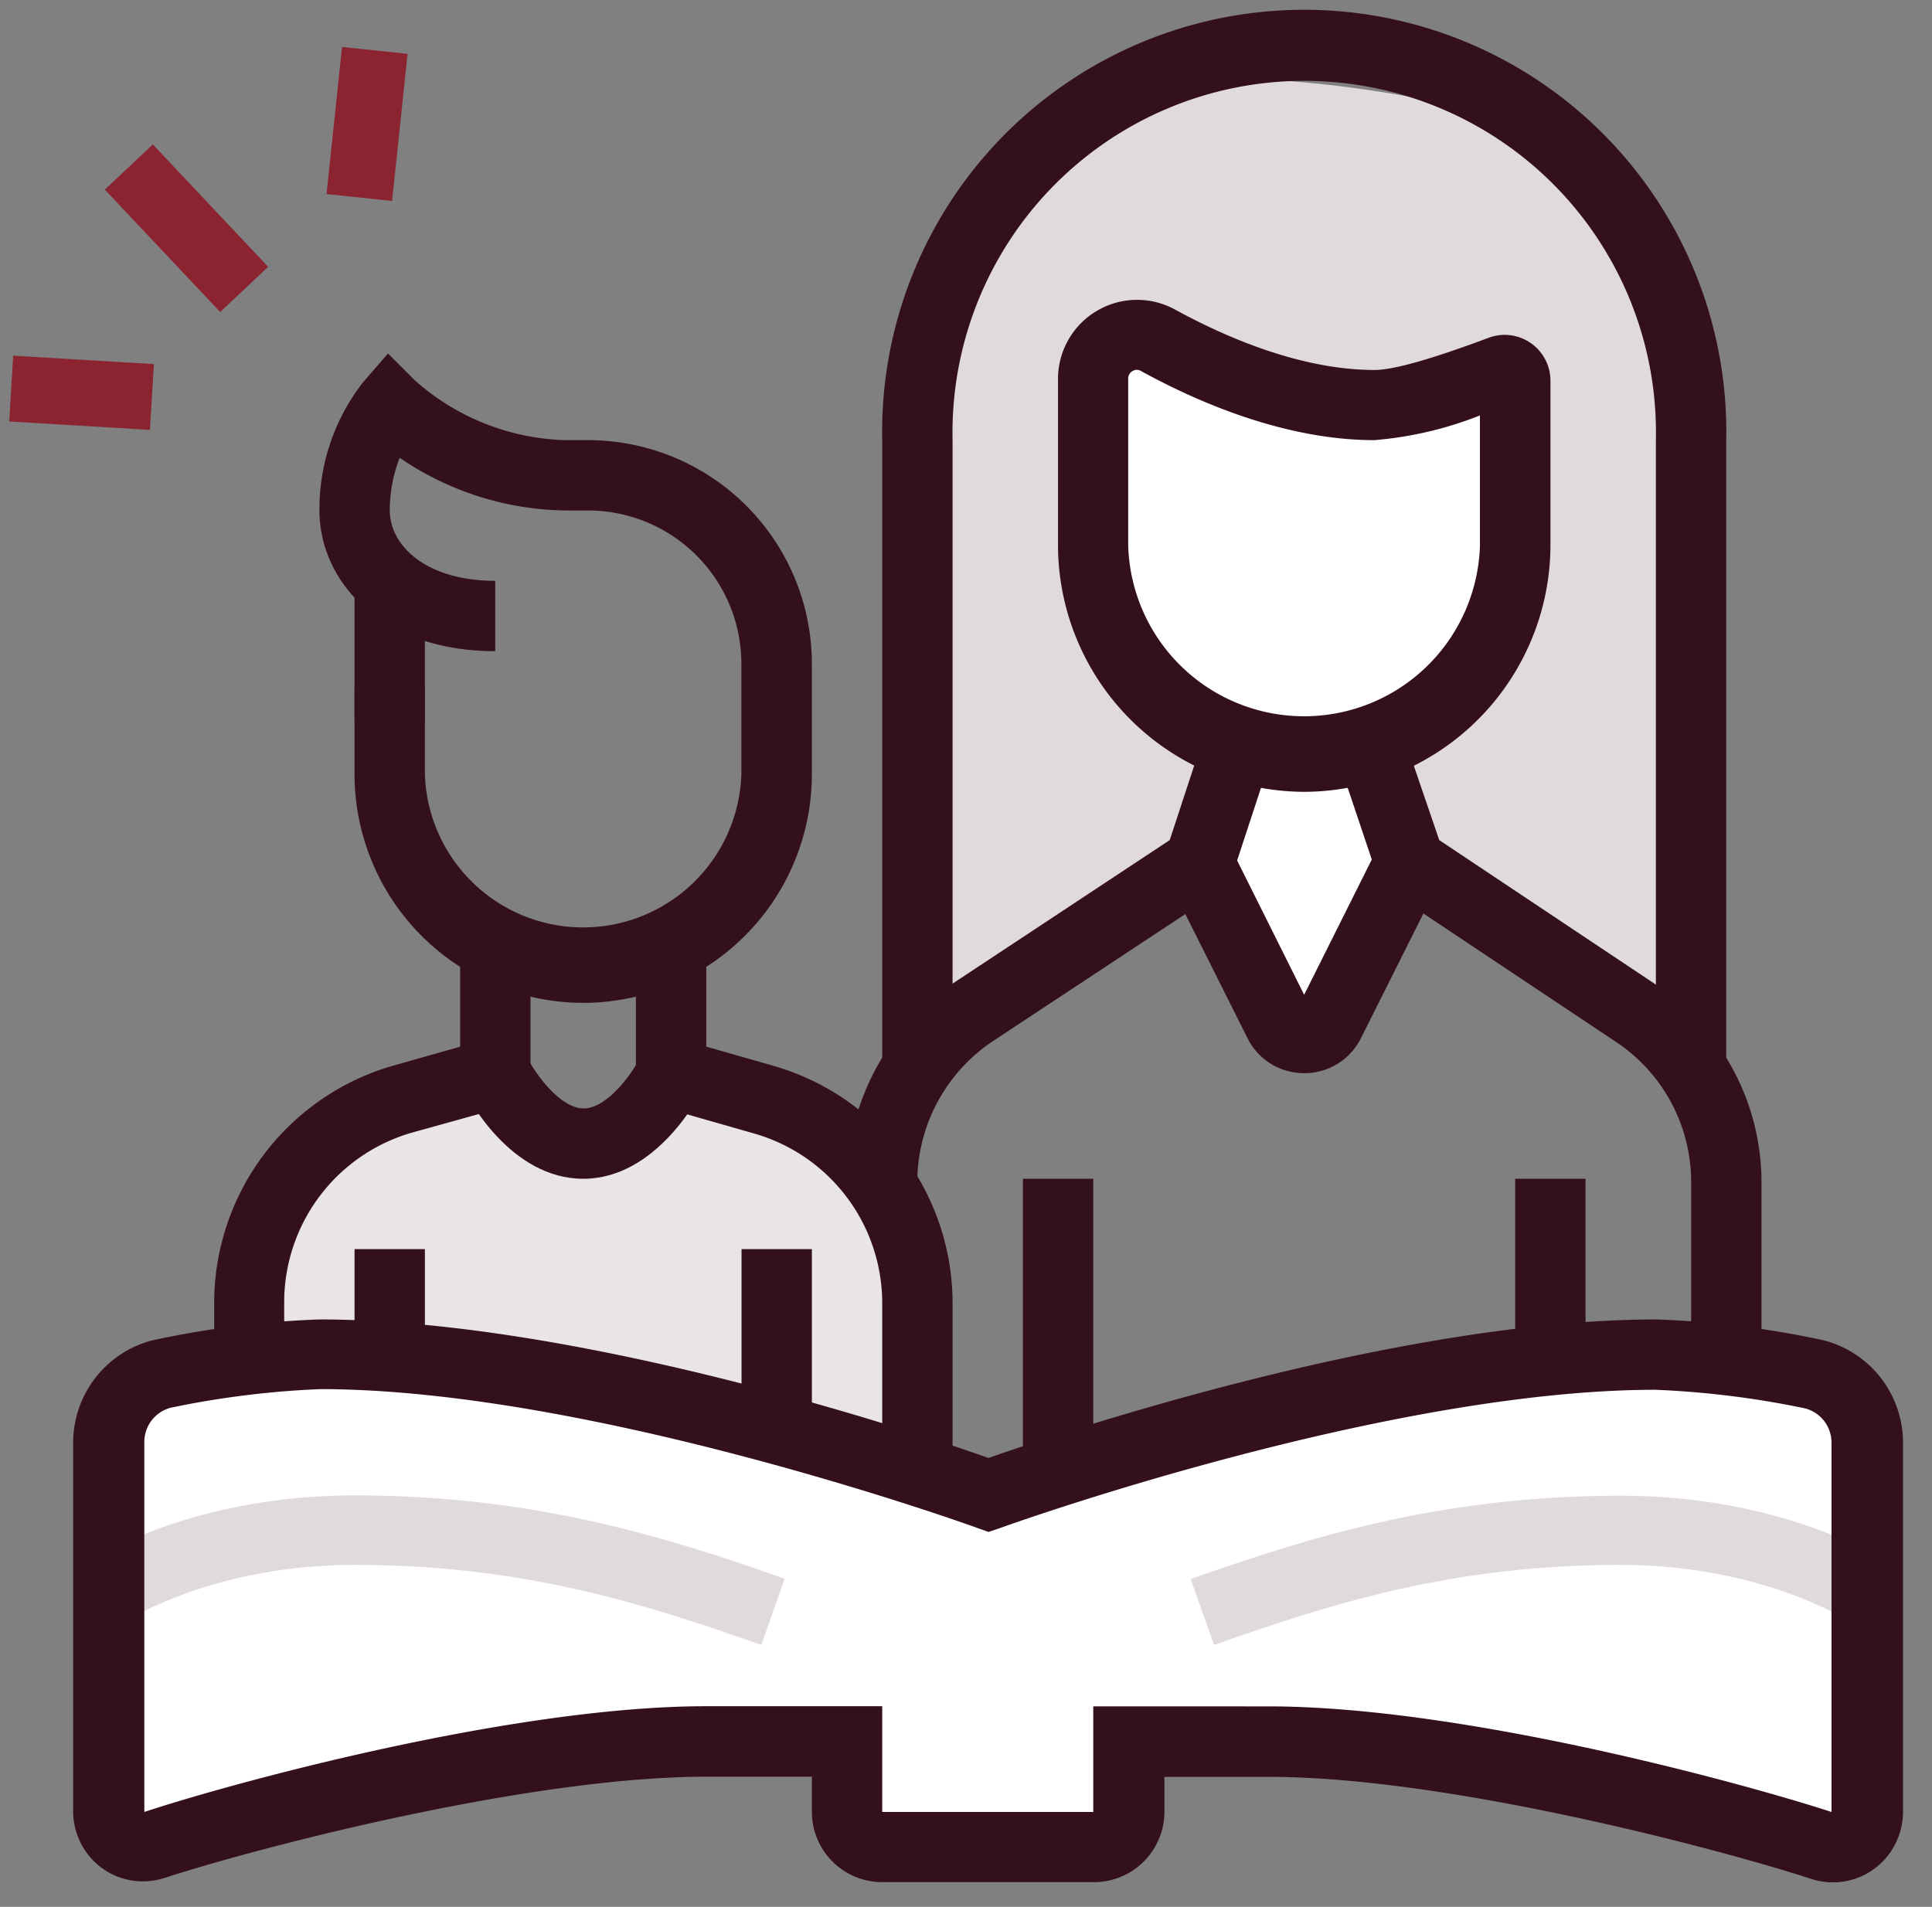 <svg xmlns="http://www.w3.org/2000/svg" viewBox="0 0 117.27 115.76"><rect x="0" y="0" width="117.27" height="115.76" fill="#808080" stroke="none"/><defs><style>.cls-1{fill:#e0dadb;}.cls-2{fill:#fff;}.cls-3{fill:#e9e5e5;}.cls-4{fill:none;stroke:#8b2331;stroke-miterlimit:10;stroke-width:4px;}.cls-5{fill:#34111a;}</style></defs><g id="Layer_3" data-name="Layer 3"><path class="cls-1" d="M56.46,63.81,55,21.46S58.21,6.64,68.49,5.17,89.86,6.8,93.38,7.53s9.16,7.38,9,14.92-1.11,34.5,0,37.21a7.07,7.07,0,0,1,0,5.17S88.2,54,87.48,53.77s-16.63-1.06-16.63-1.06Z"/></g><g id="Artwork"><path class="cls-2" d="M66.36,21.46V37.4l4.49,5.53,10.34,3,8.65-6.43L92,22.45s-7.71.61-8.4,1.39-12.72-2.38-12.72-2.38Z"/><path class="cls-2" d="M74.52,45.09l-1.64,7.85,2.92,5.93,2.61,3.57,2.78-.76L86.7,51.39S83.78,46.05,83.32,46,74.52,45.09,74.52,45.09Z"/><polygon class="cls-3" points="15.48 81.31 16.25 73.4 22.59 67.88 30.06 65.15 33.29 68.89 37.74 67.88 43.57 65.15 49.28 69.2 55.54 75.83 56.46 84.37 55.08 89.3 42.65 85.16 22.59 81.78 15.48 81.31"/><polygon class="cls-2" points="59.96 90.77 32.2 84.37 12.98 82.56 5.41 86.67 6.21 113.45 12.98 111.65 51.41 105.54 51.41 111.96 68.49 111.65 68.49 105.54 89.84 106.45 111.19 112.27 113.32 109.99 113.32 86.79 109.05 82.57 83.2 84.37 59.96 90.77"/><line class="cls-4" x1="9.22" y1="24.1" x2="0.68" y2="23.59"/><line class="cls-4" x1="21.81" y1="11.99" x2="22.75" y2="3.06"/><line class="cls-4" x1="14.82" y1="17.57" x2="7.82" y2="10.14"/><path class="cls-5" d="M79.16,48.07A15,15,0,0,1,64.22,33.13V23a4.8,4.8,0,0,1,7.1-4.21c3.05,1.67,7.63,3.67,12.11,3.67,1.54,0,4.81-1.18,6.38-1.75l.59-.22a2.78,2.78,0,0,1,3.71,2.62v10A15,15,0,0,1,79.16,48.07ZM69,22.45a.53.53,0,0,0-.26.08.51.51,0,0,0-.26.46V33.13a10.68,10.68,0,0,0,21.35,0V25.22a22.33,22.33,0,0,1-6.41,1.5c-5.38,0-10.68-2.28-14.17-4.2A.5.5,0,0,0,69,22.45Z"/><path class="cls-5" d="M104.78,64.83h-4.27V26.72a21.35,21.35,0,1,0-42.69,0V64.8H53.55V26.72a25.62,25.62,0,1,1,51.23,0Z"/><path class="cls-5" d="M106.92,82.56h-4.27V71.77a10.2,10.2,0,0,0-4.55-8.51L83.78,53.71,81.19,46l4-1.35L87.36,51l13.1,8.74a14.44,14.44,0,0,1,6.46,12.06Z"/><path class="cls-5" d="M35.4,60.88A13.89,13.89,0,0,1,21.52,47V41.67h4.27V47A9.61,9.61,0,0,0,45,47V40.29a9.31,9.31,0,0,0-9.3-9.3H34.33a18.2,18.2,0,0,1-10.07-3.2,8.81,8.81,0,0,0-.6,3.2c0,2.13,2.2,4.27,6.4,4.27v4.27c-7,0-10.67-4.29-10.67-8.54a12.52,12.52,0,0,1,2.66-7.8l1.5-1.73,1.62,1.62a14.32,14.32,0,0,0,9.16,3.64h1.38A13.59,13.59,0,0,1,49.28,40.29V47A13.89,13.89,0,0,1,35.4,60.88Z"/><path class="cls-5" d="M17.25,82.56H13V79.08A15,15,0,0,1,23.84,64.7l4.09-1.16V57.47H32.2v9.29l-7.2,2a10.72,10.72,0,0,0-7.75,10.27Z"/><path class="cls-5" d="M57.82,89.33H53.55V79.08A10.72,10.72,0,0,0,45.8,68.82l-7.2-2.06V57.47h4.27v6.07L47,64.72A15,15,0,0,1,57.82,79.08Z"/><rect class="cls-5" x="21.52" y="35.36" width="4.27" height="8.44"/><path class="cls-5" d="M35.4,71.56c-4.4,0-7-4.89-7.25-5.45L32,64.2c.51,1,2,3.09,3.43,3.09s2.94-2.12,3.43-3.09l3.82,1.91C42.37,66.67,39.79,71.56,35.4,71.56Z"/><rect class="cls-5" x="21.52" y="75.83" width="4.27" height="6.57"/><rect class="cls-5" x="45.01" y="75.83" width="4.27" height="10.96"/><rect class="cls-5" x="91.97" y="71.56" width="4.27" height="11.02"/><path class="cls-1" d="M73.69,99.86l-1.42-4c7.26-2.56,15.26-5.06,26.11-5.06,9.88,0,15.86,3.85,16.11,4l-2.34,3.58,1.17-1.79-1.16,1.79S106.91,95,98.38,95C88.19,95,80.89,97.32,73.69,99.86Z"/><rect class="cls-5" x="62.09" y="71.56" width="4.27" height="17.77"/><path class="cls-1" d="M46.21,99.86C39,97.32,31.71,95,21.52,95,13,95,7.79,98.33,7.74,98.36L5.41,94.78c.25-.16,6.23-4,16.11-4,10.86,0,18.85,2.5,26.11,5.06Z"/><path class="cls-5" d="M79.16,65.15A3.83,3.83,0,0,1,75.71,63L70.85,53.3l3.82-1.91,4.49,9,4.5-9,3.82,1.91L82.62,63A3.83,3.83,0,0,1,79.16,65.15Z"/><path class="cls-5" d="M55.68,72H51.41a14.66,14.66,0,0,1,6.43-12.3L71,51l2.09-6.36,4.06,1.33-2.55,7.77L60.2,63.25A10.31,10.31,0,0,0,55.68,72Z"/><path class="cls-5" d="M66.36,114.26H53.55A4.27,4.27,0,0,1,49.28,110v-2.14H42.87C32.37,107.85,16.2,112,10,114a4.24,4.24,0,0,1-3.81-.59A4.3,4.3,0,0,1,4.44,110V87.57a6.42,6.42,0,0,1,4.8-6.2A57.48,57.48,0,0,1,19.39,80.1C35.15,80.1,55.76,87,60,88.51c4.19-1.47,24.8-8.41,40.56-8.41a57.48,57.48,0,0,1,10.15,1.27,6.42,6.42,0,0,1,4.8,6.2V110a4.3,4.3,0,0,1-1.77,3.47,4.24,4.24,0,0,1-3.81.59c-6.18-2-22.35-6.19-32.85-6.19h-6.4V110A4.28,4.28,0,0,1,66.36,114.26ZM42.87,103.58H53.55V110H66.36v-6.41H77c11.9,0,29.09,4.75,34.17,6.41V87.57a2.15,2.15,0,0,0-1.6-2.07,55.21,55.21,0,0,0-9.08-1.13c-16.49,0-39.6,8.32-39.83,8.41L60,93l-.73-.26c-.23-.09-23.34-8.41-39.83-8.41a55.21,55.21,0,0,0-9.08,1.13,2.15,2.15,0,0,0-1.6,2.07V110C13.78,108.33,31,103.58,42.87,103.58Z"/></g></svg>